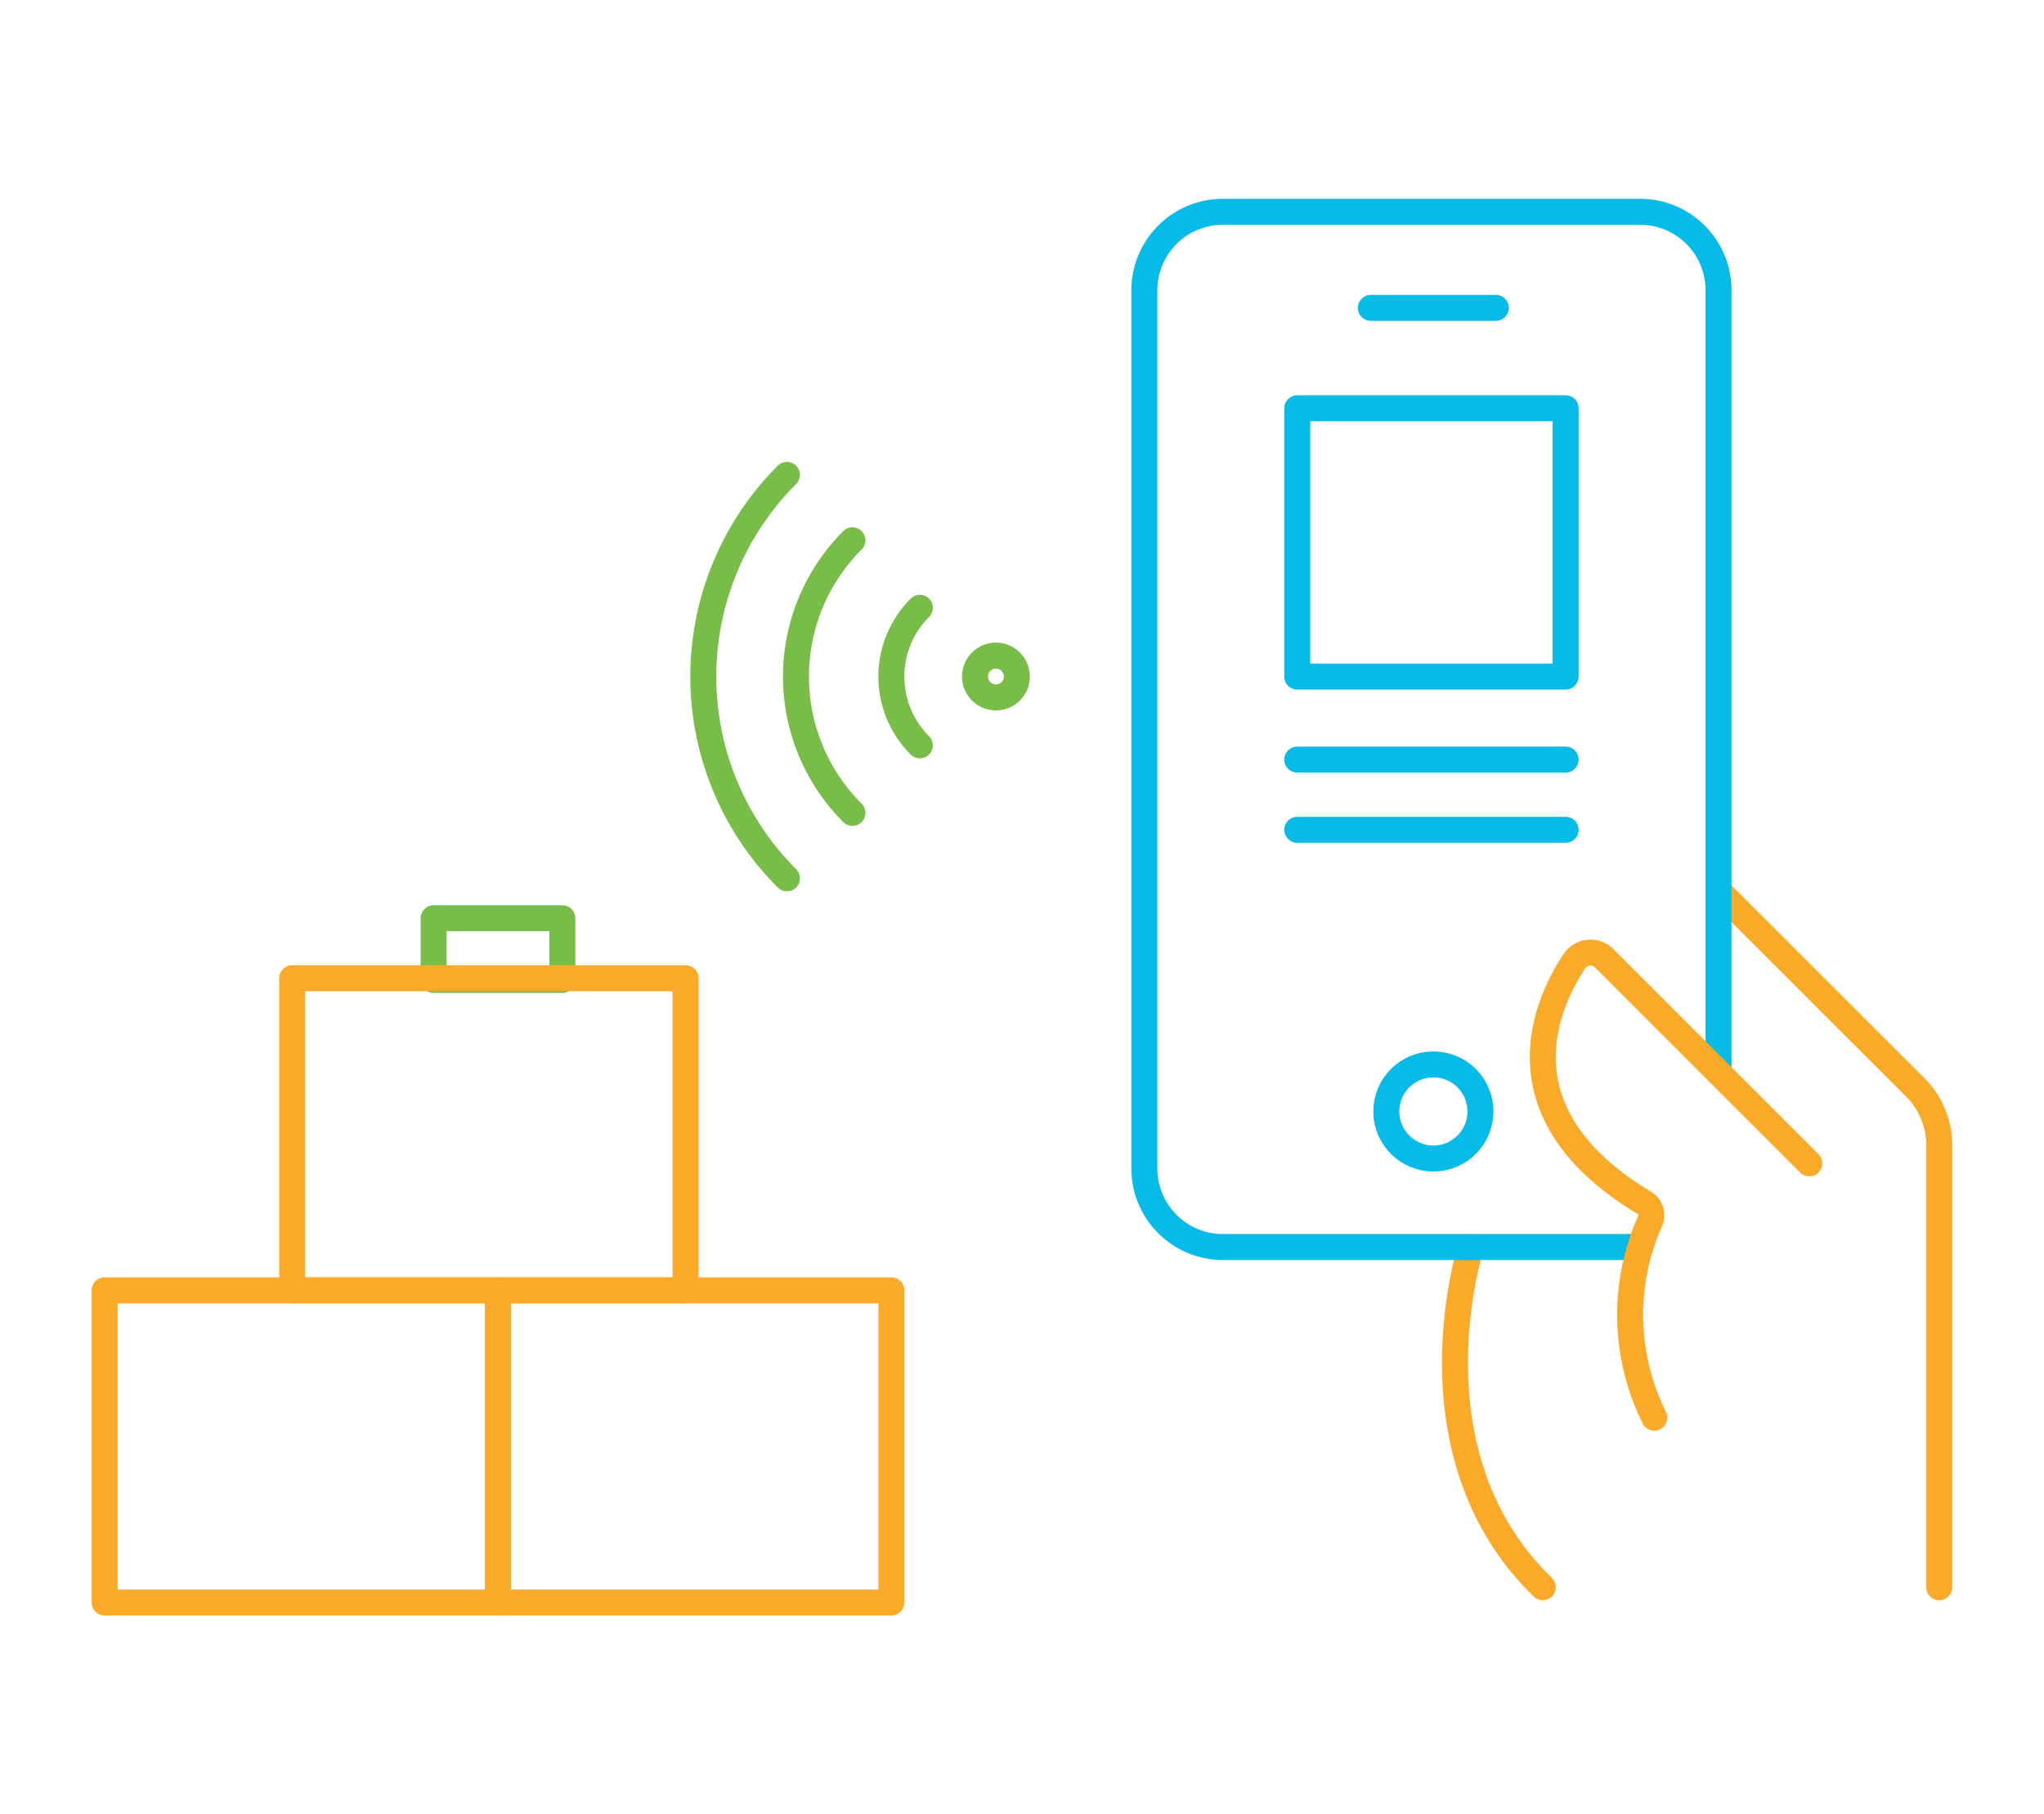 <svg xmlns="http://www.w3.org/2000/svg" viewBox="0 0 225.82 200.47"><defs><style>.ae788610-c91e-4874-bc0d-5361e1a54069,.b93ddbd4-7ecc-4f71-8a74-f203bc6dc071,.ef8f5db4-a35a-41f9-9a1c-cb830008c608{fill:none;stroke-linecap:round;stroke-linejoin:round;stroke-width:2.87px;}.b93ddbd4-7ecc-4f71-8a74-f203bc6dc071{stroke:#faa928;}.ef8f5db4-a35a-41f9-9a1c-cb830008c608{stroke:#07bbe8;}.ae788610-c91e-4874-bc0d-5361e1a54069{stroke:#78bd48;}</style></defs><g id="e076ba1a-4503-498c-ae7e-692721ae1081" data-name="Layer 1"><path class="b93ddbd4-7ecc-4f71-8a74-f203bc6dc071" d="M214.25,175.38V126.55a9.07,9.07,0,0,0-2.64-6.39l-21.5-21.49"/><path class="b93ddbd4-7ecc-4f71-8a74-f203bc6dc071" d="M162.5,137.79s-7.32,22.83,7.95,37.59"/><path class="ef8f5db4-a35a-41f9-9a1c-cb830008c608" d="M181.19,137.79H135.11a8.68,8.68,0,0,1-8.68-8.67V32.07a8.68,8.68,0,0,1,8.68-8.67h46.08a8.67,8.67,0,0,1,8.67,8.67v86.44"/><path class="b93ddbd4-7ecc-4f71-8a74-f203bc6dc071" d="M199.89,128.54,177.25,105.9a2.15,2.15,0,0,0-3.32.32c-3.15,4.76-8.64,16.84,7.72,26.68a1.6,1.6,0,0,1,.66,2,25.51,25.51,0,0,0,.46,21.75"/><line class="ef8f5db4-a35a-41f9-9a1c-cb830008c608" x1="151.45" y1="34.02" x2="165.26" y2="34.02"/><circle class="ef8f5db4-a35a-41f9-9a1c-cb830008c608" cx="158.36" cy="122.81" r="5.2"/><rect class="ef8f5db4-a35a-41f9-9a1c-cb830008c608" x="143.32" y="45.11" width="29.65" height="29.65"/><line class="ef8f5db4-a35a-41f9-9a1c-cb830008c608" x1="143.32" y1="83.93" x2="172.97" y2="83.93"/><line class="ef8f5db4-a35a-41f9-9a1c-cb830008c608" x1="143.32" y1="91.69" x2="172.97" y2="91.69"/><path class="ae788610-c91e-4874-bc0d-5361e1a54069" d="M86.94,52.47a31.51,31.51,0,0,0,0,44.58"/><path class="ae788610-c91e-4874-bc0d-5361e1a54069" d="M94.18,59.7a21.29,21.29,0,0,0,0,30.12"/><path class="ae788610-c91e-4874-bc0d-5361e1a54069" d="M101.63,67.16a10.74,10.74,0,0,0,0,15.2"/><path class="ae788610-c91e-4874-bc0d-5361e1a54069" d="M112.34,74.76a2.31,2.31,0,1,0-2.3,2.3A2.3,2.3,0,0,0,112.34,74.76Z"/><rect class="ae788610-c91e-4874-bc0d-5361e1a54069" x="51.61" y="97.75" width="6.82" height="14.22" transform="translate(-49.84 159.89) rotate(-90)"/><rect class="b93ddbd4-7ecc-4f71-8a74-f203bc6dc071" x="11.56" y="142.58" width="43.46" height="34.49"/><rect class="b93ddbd4-7ecc-4f71-8a74-f203bc6dc071" x="32.28" y="108.09" width="43.46" height="34.49"/><rect class="b93ddbd4-7ecc-4f71-8a74-f203bc6dc071" x="55.02" y="142.58" width="43.46" height="34.49"/></g></svg>